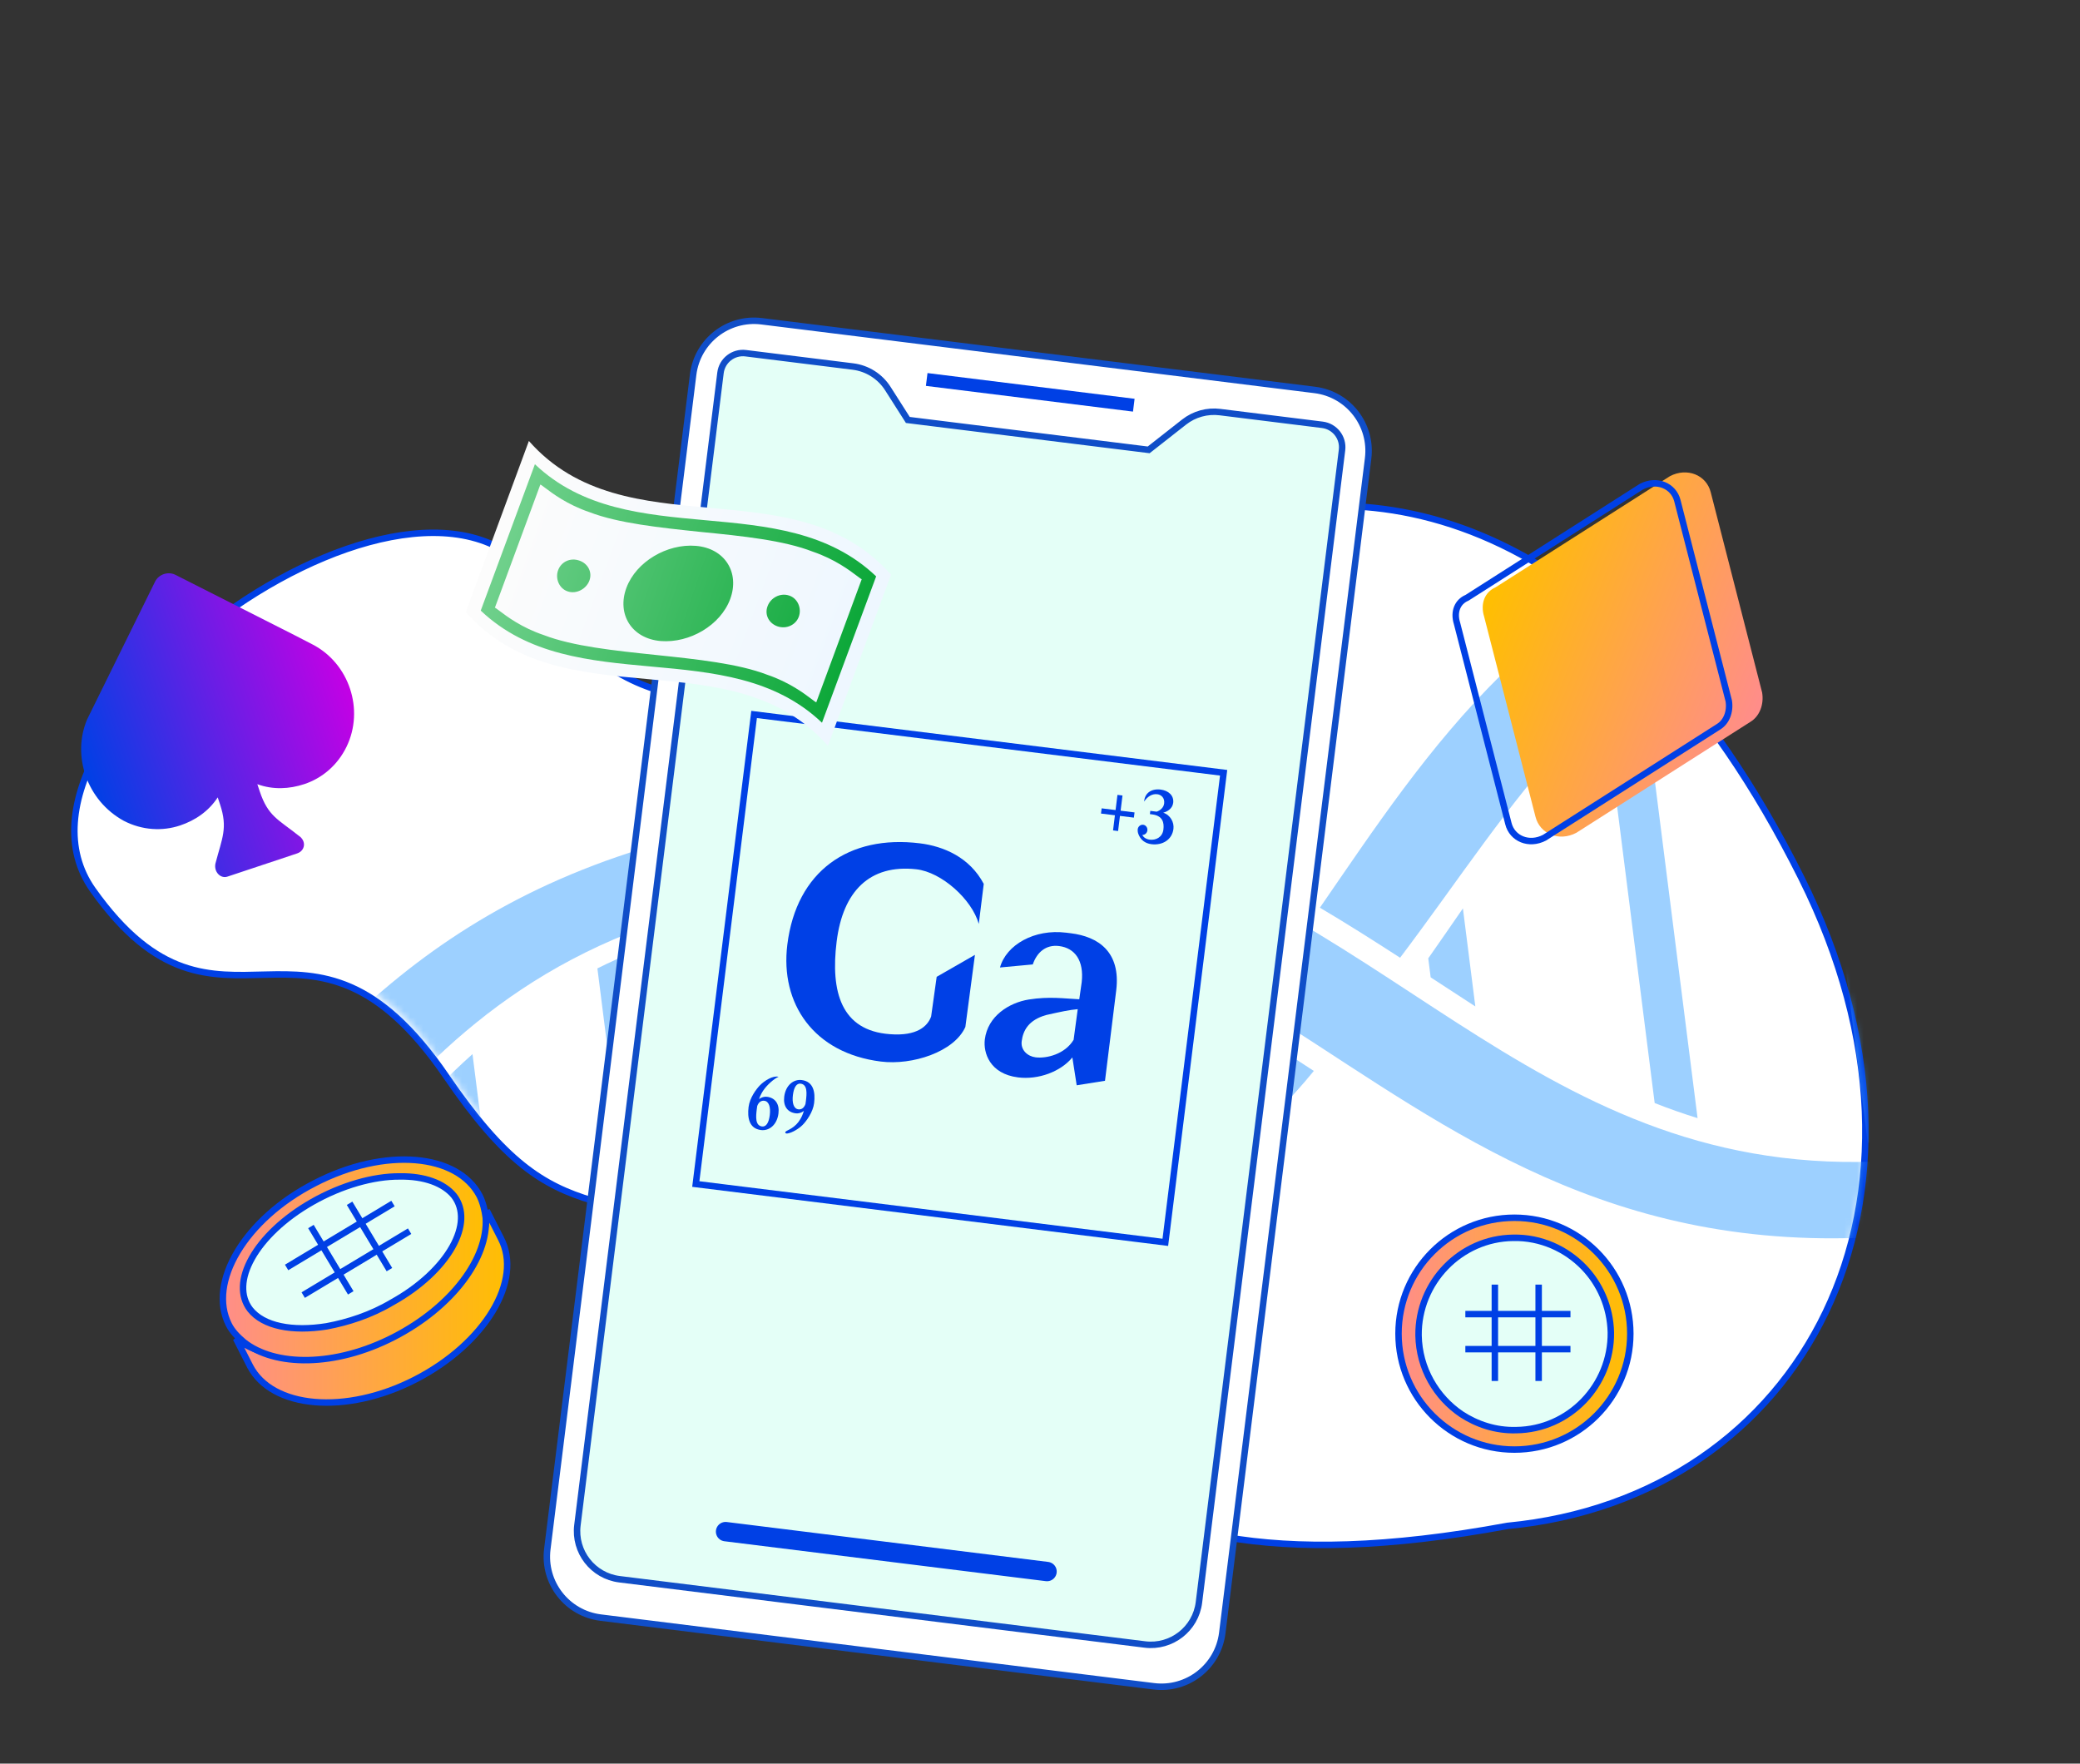 <svg width="322" height="273" viewBox="0 0 322 273" fill="none" xmlns="http://www.w3.org/2000/svg">
<rect x="0" y="0" width="322" height="273" fill="#333333" stroke="none"/>
<path d="M278.852 135.867C303.807 185.776 279.146 231.815 233.377 236.197C158.744 249.993 159.213 211.66 125.9 196.613C92.587 181.566 87.105 192.978 69.092 166.635C47.577 135.17 34.214 165.68 14.386 137.766C-3.535 112.536 67.62 61.336 84.315 91.944C104.894 129.671 161.699 92.08 186.252 82.246C210.805 72.412 249.779 77.724 278.852 135.867Z" fill="white" stroke="#0040E5"/>
<mask id="mask0" mask-type="alpha" maskUnits="userSpaceOnUse" x="1" y="0" width="320" height="271">
<path d="M278.839 134.833C303.802 184.728 279.154 230.743 233.39 235.113C158.769 248.887 159.23 210.57 125.917 195.522C92.605 180.474 87.126 191.88 69.109 165.544C47.59 134.087 34.235 164.582 14.403 136.675C-3.522 111.451 67.615 60.288 84.315 90.887C104.9 128.603 161.689 91.039 186.238 81.214C210.786 71.389 249.757 76.708 278.839 134.833Z" fill="#98FFF3"/>
</mask>
<g mask="url(#mask0)">
<g opacity="0.5">
<path d="M115.731 127.389C68.681 136.106 48.495 161.391 27.851 189.142C9.901 213.279 -7.053 236.077 -46.693 243.42C-51.45 244.3 -54.885 247.544 -54.355 250.666C-53.826 253.782 -49.538 255.595 -44.774 254.713C-22.813 250.645 -4.617 242.417 10.839 229.562C49.159 197.701 56.965 149.92 117.649 138.677C199.679 123.493 214.561 206.659 308.399 189.285C313.163 188.403 316.591 185.161 316.061 182.039C315.533 178.923 311.25 177.105 306.479 177.988C245.779 189.22 222.746 147.185 176.239 131.021C157.502 124.516 137.712 123.318 115.731 127.389Z" fill="#3CA1FF"/>
<path d="M30.467 179.801C5.418 164.811 -19.215 150.86 -57.644 158.924C-59.454 159.303 -61.243 159.72 -62.977 160.166C-67.657 161.367 -72.279 159.901 -73.3 156.89C-74.321 153.879 -71.356 150.466 -66.676 149.265C-17.389 136.616 12.006 152.07 39.566 168.455C36.389 172.185 33.388 175.987 30.467 179.801Z" fill="#3CA1FF"/>
<path d="M58.066 179.33C79.4 191.238 102.053 200.056 134.328 193.284C162.172 187.444 178.39 174.026 191.397 158.088C195.402 160.567 199.38 163.162 203.389 165.773C188.845 182.767 169.725 197.56 136.876 204.453C98.219 212.567 72.233 203.256 49.277 190.753C52.171 186.871 55.068 183.039 58.066 179.33Z" fill="#3CA1FF"/>
<path d="M283.303 87.884C248.201 98.736 233.91 123.775 216.744 148.251C212.682 145.622 208.567 143.008 204.326 140.507C221.241 115.975 237.627 89.931 278.365 77.332C282.959 75.909 287.785 77.129 289.145 80.036C290.506 82.952 287.891 86.467 283.303 87.884Z" fill="#3CA1FF"/>
<path d="M30.467 179.802C3.586 162.434 -23.332 149.171 -62.977 160.167C-20.974 150.324 3.262 164.758 30.467 179.802Z" fill="#3CA1FF"/>
<path d="M203.389 165.774C201.654 167.682 199.244 170.343 196.808 172.724C179.491 189.854 158.599 200.534 129.822 205.281C105.647 209.177 85.813 206.361 66.577 198.75C59.801 196.09 55.113 193.713 49.278 190.758C60.12 196.781 71.106 202.178 85.335 205.357C106.971 210.258 130.907 207.902 152.441 200.767C174.639 193.4 189.203 182.159 201.884 167.563L203.389 165.774Z" fill="#3CA1FF"/>
<path d="M283.304 87.884C248.371 97.806 232.591 123.787 216.745 148.25C234.807 124.357 247.828 99.802 283.304 87.884Z" fill="#3CA1FF"/>
<path d="M4.641 212.177L-1.075 167.024C1.201 167.978 3.442 168.998 5.658 170.074L10.204 205.987C8.404 208.101 6.553 210.17 4.641 212.177Z" fill="#3CA1FF"/>
<path d="M73.146 163.168L75.825 184.332C73.547 183.337 71.305 182.276 69.081 181.16L67.492 168.608C69.304 166.735 71.183 164.918 73.146 163.168Z" fill="#3CA1FF"/>
<path d="M98.474 147.181L104.175 192.185C101.976 191.947 99.824 191.626 97.714 191.232L92.482 149.904C94.403 148.942 96.397 148.031 98.474 147.181Z" fill="#3CA1FF"/>
<path d="M129.776 140.005L136.102 189.972C134.104 190.434 132.04 190.849 129.911 191.217L123.509 140.645C125.647 140.358 127.729 140.145 129.776 140.005Z" fill="#3CA1FF"/>
<path d="M162.485 143.945L166.649 176.846C164.772 178.134 162.819 179.364 160.769 180.53L155.902 142.088C158.147 142.63 160.337 143.251 162.485 143.945Z" fill="#3CA1FF"/>
<path d="M221.891 151.556C221.754 151.468 221.617 151.38 221.479 151.288L221.105 148.348C222.918 145.763 224.696 143.18 226.47 140.616L228.393 155.791C226.234 154.396 224.07 152.979 221.891 151.556Z" fill="#3CA1FF"/>
<path d="M256.155 170.744L248.758 112.327C250.573 110.504 252.463 108.745 254.432 107.057L262.798 173.081C260.536 172.382 258.328 171.599 256.155 170.744Z" fill="#3CA1FF"/>
<path d="M289.143 176.886L278.471 92.634C280.418 91.874 282.438 91.169 284.534 90.522C284.541 90.521 284.541 90.521 284.548 90.519L295.449 176.583C293.296 176.762 291.198 176.858 289.143 176.886Z" fill="#3CA1FF"/>
</g>
</g>
<path d="M107.304 57.985C107.951 52.779 112.696 49.082 117.903 49.728L203.538 60.362C208.744 61.008 212.441 65.754 211.795 70.96L189.219 252.77C188.572 257.977 183.827 261.674 178.62 261.027L92.986 250.394C87.779 249.747 84.082 245.002 84.729 239.796L107.304 57.985Z" fill="white" stroke="#104EC8"/>
<path d="M140.413 64.807L140.54 65.006L140.773 65.035L177.619 69.61L177.825 69.635L177.989 69.507L183.307 65.333C184.879 64.099 186.878 63.544 188.862 63.79L204.713 65.759C206.632 65.997 207.994 67.745 207.755 69.663L185.606 248.037C185.096 252.147 181.35 255.066 177.239 254.556L95.908 244.456C91.797 243.946 88.879 240.2 89.389 236.089L111.538 57.716C111.777 55.797 113.525 54.435 115.443 54.674L132.04 56.735C134.258 57.01 136.238 58.26 137.44 60.145L140.413 64.807Z" fill="#E4FFF7" stroke="#104EC8"/>
<path d="M116.74 110.594L189.427 119.619L180.401 192.306L107.715 183.28L116.74 110.594Z" fill="#E4FFF7" stroke="#0040E6"/>
<path d="M149.446 158.966L150.928 147.808L145.005 151.205L144.147 157.344C143.629 158.795 142.026 160.432 137.727 160.082C130.221 159.517 128.553 153.525 129.519 145.747C130.485 137.969 134.627 133.754 141.861 134.56C145.763 134.999 150.452 139.208 151.523 143.015L152.292 136.82C150.103 132.691 146.067 130.996 142.408 130.542C131.431 129.178 123.299 134.827 121.884 146.222C120.75 155.357 125.973 163.031 136.38 164.323C141.227 164.925 147.711 162.837 149.446 158.966Z" fill="#0040E6"/>
<path d="M166.681 167.994L171.062 167.298L172.797 153.325C173.549 147.265 169.925 144.979 165.791 144.465L165.03 144.371C160.136 143.763 155.774 146.252 154.807 149.759L159.884 149.288C160.495 147.481 161.862 146.181 163.953 146.441C166.424 146.748 167.821 148.712 167.458 152.019L167.08 154.681C164.776 154.579 162.506 154.205 159.258 154.72C156.205 155.213 152.908 157.284 152.459 160.901C152.206 162.936 153.197 166.227 157.616 166.776C160.752 167.166 164.191 165.894 166.01 163.686L166.681 167.994ZM160.318 163.668C159.083 163.514 157.996 162.553 158.164 161.196C158.378 159.478 159.251 157.887 161.951 157.121C164.185 156.618 165.524 156.325 166.841 156.213L166.204 160.955C164.867 163.177 162.029 163.88 160.318 163.668Z" fill="#0040E6"/>
<path d="M173.479 125.49L175.635 125.758L175.534 126.565L173.378 126.297L173.088 128.639L172.308 128.542L172.598 126.2L170.442 125.933L170.543 125.126L172.699 125.393L172.991 123.041L173.771 123.138L173.479 125.49Z" fill="#0040E6"/>
<path d="M176.129 128.358C176.12 128.427 176.113 128.483 176.126 128.554C176.114 128.83 176.221 129.12 176.371 129.416C176.672 130.007 177.253 130.552 178.25 130.676C179.994 130.893 181.453 129.954 181.658 128.306C181.785 127.283 181.187 126.159 180.077 125.802C180.782 125.612 181.514 125.126 181.619 124.274C181.759 123.149 180.888 122.371 179.674 122.22C178.233 122.041 177.207 122.779 177.123 124.073C177.61 123.337 178.321 122.837 179.166 122.942C179.784 123.019 180.326 123.525 180.222 124.366C180.139 125.036 179.59 125.464 179.062 125.641L178.651 125.59L178.076 125.519L178.014 126.019L178.35 126.061C180.008 126.266 180.237 127.345 180.104 128.413C179.959 129.584 178.95 130.093 177.996 129.975C177.422 129.904 177.007 129.61 176.844 129.243C177.227 129.256 177.573 128.953 177.624 128.544C177.677 128.112 177.375 127.717 176.974 127.667C176.573 127.617 176.182 127.926 176.129 128.358Z" fill="#0040E6"/>
<path d="M118.725 169.773C118.338 169.725 117.872 169.852 117.503 170.13C117.712 169.521 117.968 169.079 118.213 168.728C118.716 167.994 119.779 166.994 120.526 166.683C119.683 166.451 118.376 167.259 117.664 167.979C117.095 168.555 116.062 169.928 115.886 171.35C115.678 173.022 115.968 174.698 117.807 174.926C119.081 175.084 120.293 174.114 120.512 172.351C120.691 170.907 120.026 169.935 118.725 169.773ZM117.155 171.692C117.177 171.521 117.198 171.351 117.227 171.193C117.471 170.542 117.898 170.341 118.322 170.393C119.049 170.484 119.318 171.395 119.169 172.6C119.018 173.817 118.595 174.446 117.972 174.369C116.888 174.234 117.014 172.829 117.155 171.692Z" fill="#0040E6"/>
<path d="M123.191 172.338C123.587 172.387 124.072 172.262 124.444 171.962C123.855 173.933 122.739 174.591 121.842 175.023C121.384 175.243 121.541 175.517 121.933 175.45C122.686 175.324 123.704 174.688 124.251 174.132C124.821 173.556 125.853 172.183 126.03 170.761C126.238 169.089 125.948 167.413 124.108 167.185C122.835 167.027 121.623 167.997 121.404 169.76C121.225 171.204 121.889 172.176 123.191 172.338ZM124.76 170.419C124.739 170.59 124.71 170.748 124.69 170.907C124.445 171.569 124.018 171.77 123.593 171.718C122.867 171.628 122.597 170.716 122.747 169.511C122.898 168.294 123.321 167.665 123.944 167.742C125.028 167.877 124.902 169.282 124.76 170.419Z" fill="#0040E6"/>
<line x1="112.324" y1="237.086" x2="162.088" y2="243.265" stroke="#0040E5" stroke-width="3" stroke-linecap="round"/>
<line x1="143.461" y1="58.741" x2="175.519" y2="62.722" stroke="#0040E5" stroke-width="2"/>
<path d="M252.385 206.442C252.385 216.352 244.352 224.385 234.442 224.385C224.533 224.385 216.5 216.352 216.5 206.442C216.5 196.533 224.533 188.5 234.442 188.5C244.352 188.5 252.385 196.533 252.385 206.442Z" fill="url(#paint0_linear)" stroke="#0040E5"/>
<path d="M234.718 221.374L234.718 221.374L234.709 221.374C231.532 221.465 228.621 220.467 226.249 218.917C222.333 216.274 219.695 211.813 219.603 206.717C219.513 198.52 226.072 191.696 234.258 191.605V191.605L234.263 191.605C238.535 191.514 242.45 193.332 245.184 196.157C247.641 198.705 249.28 202.255 249.372 206.262C249.462 214.459 242.903 221.283 234.718 221.374Z" fill="#E4FFF7" stroke="#0040E5"/>
<line x1="231.416" y1="198.849" x2="231.416" y2="213.765" stroke="#0040E5"/>
<line x1="243.12" y1="203.416" x2="226.847" y2="203.416" stroke="#0040E5"/>
<line x1="238.196" y1="198.849" x2="238.196" y2="213.765" stroke="#0040E5"/>
<line x1="243.12" y1="208.841" x2="226.847" y2="208.841" stroke="#0040E5"/>
<path d="M71.672 197.368C74.072 194.122 75.412 190.636 75.359 187.407L77.546 191.704L77.548 191.708C79.231 194.939 78.659 198.976 76.255 202.96C73.854 206.937 69.663 210.786 64.282 213.547C58.904 216.308 53.333 217.429 48.689 217.026C44.039 216.622 40.397 214.704 38.711 211.469C38.711 211.468 38.711 211.467 38.71 211.467L36.535 207.193C39.156 209.213 42.875 210.191 47.045 210.101C51.305 210.01 56.076 208.805 60.726 206.407C65.376 204.009 69.13 200.806 71.672 197.368Z" fill="url(#paint1_linear)" stroke="#0040E5"/>
<path d="M48.677 183.176L48.679 183.174C54.131 180.342 59.702 179.187 64.326 179.572C68.954 179.958 72.56 181.874 74.248 185.109C74.783 186.181 75.059 187.403 75.199 188.515C75.398 191.58 74.137 195.007 71.659 198.275C69.182 201.543 65.514 204.617 60.983 206.953C56.455 209.288 51.833 210.448 47.739 210.536C43.643 210.624 40.116 209.638 37.725 207.729C36.738 206.883 35.942 206.076 35.416 205.022C33.798 201.788 34.373 197.745 36.76 193.761C39.142 189.784 43.297 185.936 48.677 183.176Z" fill="url(#paint2_linear)" stroke="#0040E5"/>
<path d="M60.673 201.614L60.666 201.618L60.66 201.622C57.388 203.563 53.87 204.69 50.574 205.306C47.923 205.726 45.469 205.729 43.419 205.292C41.367 204.856 39.753 203.988 38.722 202.693C37.156 200.647 37.286 197.808 38.992 194.76C40.696 191.717 43.929 188.567 48.331 186.062C52.871 183.481 57.815 182.082 61.866 182.105L61.866 182.105L61.877 182.105C65.647 182.041 68.701 183.134 70.291 185.109C71.857 187.155 71.726 189.993 70.019 193.024C68.314 196.052 65.08 199.171 60.673 201.614Z" fill="#E4FFF7" stroke="#0040E5"/>
<line x1="60.84" y1="186.301" x2="44.369" y2="196.194" stroke="#0040E5"/>
<line x1="60.286" y1="196.529" x2="54.118" y2="186.26" stroke="#0040E5"/>
<line x1="63.41" y1="190.579" x2="46.939" y2="200.473" stroke="#0040E5"/>
<line x1="54.3" y1="200.127" x2="48.132" y2="189.858" stroke="#0040E5"/>
<path d="M19.172 127.063C22.009 128.527 25.119 128.696 27.869 127.781C30.196 127.006 32.306 125.581 33.704 123.429L34.065 124.513C35.292 128.2 34.384 129.707 33.352 133.664C33.078 134.959 34.146 136.049 35.204 135.697L45.991 132.106C47.26 131.684 47.462 130.171 46.255 129.369C43.057 126.82 41.499 126.375 40.199 122.471L39.838 121.387C42.247 122.271 44.791 122.147 47.117 121.373C49.867 120.458 52.256 118.458 53.649 115.585C56.436 109.84 54.053 102.683 48.379 99.754L45.542 98.29L27.173 88.988C26.038 88.402 24.558 88.895 24 90.044L13.479 111.373C11.115 116.977 13.425 123.917 19.172 127.063Z" fill="url(#paint3_linear)"/>
<path d="M229.749 95.426L237.703 126.416C238.376 129.119 241.388 130.308 244.027 128.913L271.008 111.718C272.387 110.87 273.101 109.063 272.792 107.2L264.838 76.21C264.164 73.507 261.153 72.318 258.513 73.713L231.533 90.909C229.852 91.638 229.139 93.445 229.749 95.426Z" fill="url(#paint4_linear)"/>
<path d="M225.55 96.47C225.552 96.477 225.555 96.485 225.557 96.493L233.51 127.482L233.511 127.486C234.093 129.822 236.709 130.922 239.099 129.671L266.062 112.487L266.062 112.487L266.069 112.482C267.237 111.765 267.899 110.19 267.625 108.494L259.677 77.525L259.676 77.522C259.094 75.186 256.478 74.086 254.088 75.337L227.125 92.521C227.102 92.535 227.079 92.548 227.055 92.558C225.652 93.167 225 94.683 225.55 96.47Z" stroke="#0040E5" stroke-linecap="round" stroke-linejoin="round"/>
<path d="M81.875 68.26C96.85 85.239 122.978 72.003 137.938 88.956C134.672 97.791 131.406 106.627 128.166 115.447C113.207 98.494 87.079 111.73 72.103 94.751C75.369 85.915 78.635 77.08 81.875 68.26Z" fill="url(#paint5_linear)"/>
<path fill-rule="evenodd" clip-rule="evenodd" d="M131.443 100.545C130.049 104.322 128.655 108.099 127.25 111.873C119.938 104.915 110.376 104.046 100.815 103.177C91.271 102.309 81.728 101.441 74.422 94.516C75.827 90.743 77.22 86.967 78.614 83.192L78.614 83.19L78.615 83.188C80.009 79.411 81.403 75.634 82.808 71.86C90.103 78.796 99.65 79.662 109.202 80.527C118.762 81.394 128.326 82.261 135.636 89.217C134.231 92.992 132.837 96.769 131.443 100.545ZM80.132 84.538C78.516 88.909 76.9 93.281 76.614 94.068C76.722 94.101 76.96 94.281 77.324 94.557C78.448 95.407 80.772 97.166 84.189 98.308C88.663 100.034 95.072 100.706 101.481 101.378C107.891 102.05 114.3 102.722 118.774 104.448C122.2 105.61 124.526 107.371 125.651 108.223C126.018 108.501 126.257 108.682 126.365 108.715C126.652 107.928 128.267 103.56 129.882 99.19L129.884 99.185L129.884 99.183C131.5 94.812 133.115 90.442 133.402 89.655C133.294 89.622 133.054 89.441 132.688 89.163C131.562 88.311 129.237 86.55 125.81 85.388C121.363 83.646 114.954 82.974 108.534 82.345C102.125 81.673 95.716 81.001 91.242 79.275C87.815 78.113 85.49 76.352 84.364 75.499L84.364 75.499L84.364 75.499C83.998 75.222 83.759 75.041 83.65 75.008C83.363 75.795 81.748 80.165 80.133 84.536L80.132 84.538ZM123.657 95.473C124.14 94.17 123.49 92.606 122.15 92.182C120.793 91.731 119.283 92.529 118.816 93.859C118.333 95.162 119.036 96.513 120.392 96.964C121.706 97.405 123.173 96.776 123.657 95.473ZM89.666 86.769C91.023 87.22 91.726 88.571 91.242 89.874C90.759 91.177 89.222 91.992 87.909 91.551C86.568 91.126 85.918 89.563 86.402 88.26C86.896 86.914 88.337 86.302 89.666 86.769ZM113.038 92.735C114.557 88.638 112.22 84.869 107.726 84.494C103.274 84.129 98.483 86.935 96.975 90.988C95.456 95.084 97.793 98.854 102.287 99.229C106.766 99.578 111.53 96.788 113.038 92.735Z" fill="url(#paint6_linear)"/>
<defs>
<linearGradient id="paint0_linear" x1="215.68" y1="206.37" x2="252.817" y2="206.37" gradientUnits="userSpaceOnUse">
<stop stop-color="#FF8C8C"/>
<stop offset="1" stop-color="#FFBF00"/>
</linearGradient>
<linearGradient id="paint1_linear" x1="34.585" y1="201.18" x2="78.933" y2="201.18" gradientUnits="userSpaceOnUse">
<stop stop-color="#FF8C8C"/>
<stop offset="1" stop-color="#FFBF00"/>
</linearGradient>
<linearGradient id="paint2_linear" x1="33.638" y1="194.958" x2="75.643" y2="194.958" gradientUnits="userSpaceOnUse">
<stop stop-color="#FF8C8C"/>
<stop offset="1" stop-color="#FFBF00"/>
</linearGradient>
<linearGradient id="paint3_linear" x1="53.827" y1="104.347" x2="12.668" y2="118.049" gradientUnits="userSpaceOnUse">
<stop stop-color="#C500E5"/>
<stop offset="1" stop-color="#0040E5"/>
</linearGradient>
<linearGradient id="paint4_linear" x1="272.993" y1="109.764" x2="229.859" y2="92.732" gradientUnits="userSpaceOnUse">
<stop stop-color="#FF8C8C"/>
<stop offset="1" stop-color="#FFBF00"/>
</linearGradient>
<linearGradient id="paint5_linear" x1="133.045" y1="102.21" x2="76.997" y2="81.508" gradientUnits="userSpaceOnUse">
<stop stop-color="#EEF7FF"/>
<stop offset="1" stop-color="#FCFCFC"/>
</linearGradient>
<linearGradient id="paint6_linear" x1="136.297" y1="102.242" x2="77.995" y2="82.276" gradientUnits="userSpaceOnUse">
<stop stop-color="#04A432"/>
<stop offset="1" stop-color="#71D18D"/>
</linearGradient>
</defs>
</svg>
